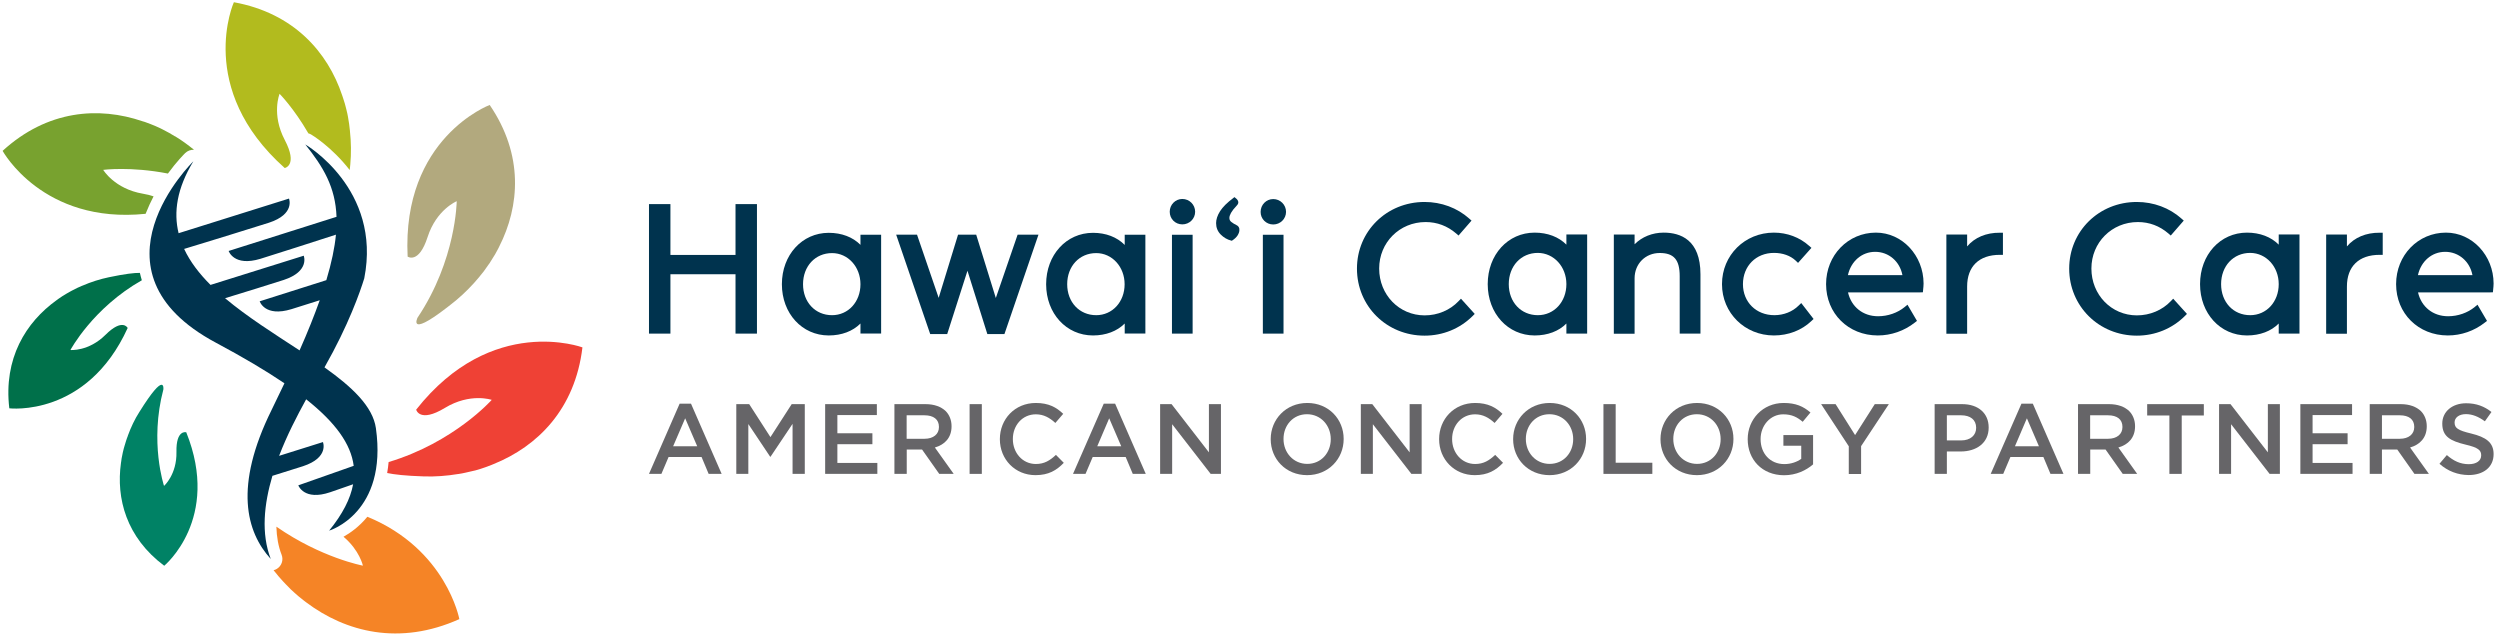 <?xml version="1.0" encoding="UTF-8"?>
<!-- Generator: Adobe Illustrator 28.3.0, SVG Export Plug-In . SVG Version: 6.00 Build 0)  -->
<svg xmlns="http://www.w3.org/2000/svg" xmlns:xlink="http://www.w3.org/1999/xlink" version="1.1" id="Layer_1" x="0px" y="0px" viewBox="0 0 257.71 65.76" style="enable-background:new 0 0 257.71 65.76;" xml:space="preserve">
<style type="text/css">
	.st0{fill:#B2A97E;}
	.st1{fill:#008265;}
	.st2{fill:#78A22F;}
	.st3{fill:#00334E;}
	.st4{fill:#F58426;}
	.st5{fill:#EF4135;}
	.st6{fill:#B2BB1E;}
	.st7{fill:#00704A;}
	.st8{fill:#666568;}
</style>
<g>
	<g>
		<path class="st0" d="M49.43,28.52c0,0,0.01-0.01,0.01-0.02c0.14-0.17,0.29-0.35,0.43-0.53c0.15-0.2,0.29-0.4,0.43-0.61    c0.06-0.08,0.12-0.16,0.18-0.25c0.19-0.29,0.37-0.59,0.56-0.9c0.1-0.18,0.2-0.37,0.3-0.55c0.03-0.07,0.07-0.15,0.11-0.22    c2.14-4.2,2.54-9.47-0.97-14.62c0,0-9.06,3.39-8.46,15.63c0,0,1.15,0.81,2.06-2.02c0.91-2.83,3-3.69,3-3.69s-0.05,6.06-4.04,12.01    c0,0-1.18,2.39,3.96-1.78C47.86,30.25,48.68,29.43,49.43,28.52z"></path>
		<path class="st1" d="M13.18,44.91c0,0,0,0.01,0,0.02c-0.07,0.16-0.12,0.33-0.18,0.5c-0.06,0.18-0.12,0.37-0.17,0.56    c-0.02,0.08-0.05,0.16-0.07,0.24c-0.07,0.27-0.13,0.53-0.18,0.81c-0.04,0.16-0.06,0.32-0.08,0.49c-0.01,0.07-0.02,0.13-0.03,0.19    c-0.51,3.66,0.55,7.68,4.46,10.6c0,0,5.86-4.83,2.27-13.76c0,0-1.06-0.31-1.01,2.03c0.05,2.33-1.28,3.5-1.28,3.5    s-1.51-4.5-0.07-9.94c0,0,0.26-2.07-2.48,2.33C13.89,43.21,13.5,44.04,13.18,44.91z"></path>
		<path class="st2" d="M15.83,20.24c-0.3-0.1-0.65-0.2-1.09-0.27c-2.94-0.5-4.1-2.46-4.1-2.46s2.82-0.37,6.67,0.38    c0.91-1.25,1.7-2.03,1.78-2.11c0.25-0.24,0.58-0.36,0.91-0.34c-0.61-0.49-1.25-0.97-1.95-1.39c0,0,0,0-0.02,0    c-0.2-0.12-0.39-0.24-0.59-0.35c-0.22-0.12-0.44-0.24-0.66-0.35c-0.1-0.05-0.18-0.1-0.28-0.14c-0.32-0.15-0.64-0.29-0.98-0.42    c-0.2-0.08-0.39-0.15-0.59-0.22c-0.08-0.02-0.16-0.05-0.24-0.07c-4.48-1.53-9.79-1.18-14.42,3.05c0,0,4.14,7.58,14.74,6.49    C15.26,21.4,15.54,20.8,15.83,20.24z"></path>
		<path class="st3" d="M38.75,44.14c-0.32-2.26-2.49-4.27-5.3-6.27c2.48-4.35,3.69-7.84,4.1-9.18c1.82-9.22-6.08-13.8-6.08-13.8    c1.85,2.31,3.11,4.39,3.22,7.46l-11.12,3.52c0,0,0.53,1.64,3.27,0.81c1.82-0.56,5.52-1.76,7.79-2.49    c-0.13,1.36-0.45,2.89-0.99,4.69l-6.87,2.18c0,0,0.52,1.65,3.27,0.81c0.74-0.23,1.79-0.56,2.92-0.92    c-0.55,1.54-1.23,3.26-2.08,5.17c-2.58-1.69-5.37-3.44-7.68-5.38c2.13-0.65,4.64-1.43,6.04-1.88c2.72-0.89,2.07-2.5,2.07-2.5    l-9.61,3.01c-1.15-1.15-2.1-2.38-2.72-3.71c2.04-0.62,6.65-2.03,8.74-2.7c2.73-0.89,2.07-2.49,2.07-2.49l-11.38,3.57    c-0.53-2.17-0.18-4.61,1.52-7.41c0,0-11.57,11.28,2.33,18.7c2.77,1.48,5.11,2.86,7.06,4.18c-0.42,0.88-0.85,1.78-1.32,2.74    c-3.91,7.9-2.62,12.59-0.09,15.37c-1.01-2.62-0.7-5.63,0.17-8.57c1.22-0.38,2.37-0.74,3.15-0.99c2.72-0.89,2.06-2.49,2.06-2.49    l-4.52,1.42c0.81-2.11,1.84-4.1,2.79-5.83c3,2.38,4.61,4.59,4.9,6.86l-5.71,2.01c0,0,0.58,1.63,3.29,0.71    c0.61-0.21,1.45-0.5,2.36-0.82c-0.28,1.52-1.1,3.09-2.47,4.78C33.95,54.7,39.98,52.88,38.75,44.14z"></path>
		<path class="st4" d="M37.87,53.27c-0.84,1.02-1.76,1.67-2.46,2.06c1.66,1.4,2,2.98,2,2.98s-4.29-0.8-8.92-4.02    c0.03,1.06,0.2,2.03,0.54,2.9c0.21,0.54,0,1.15-0.49,1.45c-0.11,0.07-0.22,0.11-0.34,0.14c0.15,0.19,0.3,0.38,0.46,0.56    c0,0,0.01,0.01,0.01,0.02c0.16,0.19,0.32,0.37,0.49,0.55c0.18,0.19,0.36,0.39,0.56,0.58c0.08,0.08,0.15,0.16,0.23,0.24    c0.27,0.26,0.56,0.51,0.86,0.77c0.18,0.14,0.35,0.28,0.54,0.43c0.07,0.05,0.13,0.1,0.21,0.16c4.08,3.07,9.63,4.5,15.79,1.73    C47.35,63.82,46.01,56.61,37.87,53.27z"></path>
		<path class="st5" d="M42.9,42.23c0,0,0.35,1.4,2.96-0.18c2.62-1.59,4.83-0.83,4.83-0.83s-3.89,4.39-10.63,6.41    c-0.04,0.39-0.08,0.77-0.15,1.13c0.7,0.15,1.88,0.29,3.79,0.35c1.15,0.04,2.35-0.05,3.55-0.25c0,0,0.01,0,0.02,0    c0.23-0.03,0.46-0.08,0.69-0.13c0.25-0.05,0.5-0.11,0.74-0.17c0.1-0.02,0.2-0.04,0.31-0.07c0.35-0.09,0.69-0.21,1.04-0.33    c0.2-0.07,0.41-0.15,0.61-0.23c0.08-0.04,0.16-0.07,0.24-0.1c4.5-1.82,8.38-5.64,9.14-12.02C60.05,35.82,50.71,32.32,42.9,42.23z"></path>
		<path class="st6" d="M29.35,17.32c0,0,1.39-0.25,0-2.9c-1.39-2.65-0.53-4.75-0.53-4.75s1.46,1.47,2.97,4.08    c0.1,0.03,0.2,0.06,0.29,0.12c0.04,0.02,2.1,1.25,3.97,3.66c0.02-0.19,0.04-0.38,0.06-0.58c0.1-1.12,0.09-2.29-0.04-3.47    c0-0.01,0-0.02,0-0.02c-0.02-0.22-0.05-0.45-0.08-0.68c-0.04-0.24-0.08-0.49-0.12-0.74c-0.02-0.1-0.04-0.2-0.06-0.31    c-0.07-0.34-0.17-0.69-0.26-1.04c-0.06-0.2-0.12-0.4-0.19-0.6c-0.03-0.08-0.05-0.16-0.08-0.24c-1.5-4.49-5.01-8.5-11.17-9.62    C24.1,0.23,20.14,9.12,29.35,17.32z"></path>
		<path class="st7" d="M10.88,34.51c-1.75,1.74-3.62,1.57-3.62,1.57s2.3-4.32,7.36-7.19c-0.08-0.25-0.14-0.51-0.2-0.76    c-0.56-0.01-1.53,0.1-3.2,0.45c-0.91,0.19-1.83,0.48-2.73,0.87c0,0,0,0-0.01,0c-0.17,0.08-0.34,0.14-0.52,0.23    c-0.19,0.09-0.37,0.18-0.55,0.28C7.34,30,7.27,30.03,7.19,30.08c-0.25,0.14-0.51,0.29-0.76,0.45C6.29,30.62,6.15,30.72,6,30.82    c-0.05,0.04-0.11,0.08-0.16,0.12c-3.18,2.28-5.49,6.01-4.88,11.15c0,0,7.98,0.97,12.2-8.28C13.16,33.8,12.63,32.77,10.88,34.51z"></path>
	</g>
	<g>
		<g>
			<polygon class="st3" points="75.82,26.28 69.11,26.28 69.11,21.04 66.9,21.04 66.9,34.39 69.11,34.39 69.11,28.27 75.82,28.27      75.82,34.39 78.03,34.39 78.03,21.04 75.82,21.04    "></polygon>
			<path class="st3" d="M88.7,25.24C87.91,24.44,86.76,24,85.43,24c-2.75,0-4.83,2.28-4.83,5.3c0,3.01,2.08,5.28,4.83,5.28     c1.34,0,2.48-0.44,3.27-1.23v1.03h2.13V24.2H88.7V25.24z M85.77,32.49c-1.73,0-2.99-1.34-2.99-3.19c0-1.86,1.26-3.21,2.99-3.21     c1.64,0,2.93,1.41,2.93,3.21C88.7,31.12,87.44,32.49,85.77,32.49z"></path>
			<path class="st3" d="M102.66,30.7c0,0,0,0.01-0.01,0.01l-2.02-6.52h-1.87l-2,6.52c0,0,0-0.01,0-0.01l-2.23-6.51h-2.15l3.51,10.25     h0.93h0.06h0.76l2.09-6.53l2.05,6.53h0.78h0.11h0.87l3.51-10.25h-2.15L102.66,30.7z"></path>
			<path class="st3" d="M115.93,25.24C115.14,24.44,114,24,112.67,24c-2.75,0-4.83,2.28-4.83,5.3c0,3.01,2.08,5.28,4.83,5.28     c1.34,0,2.48-0.44,3.27-1.23v1.03h2.13V24.2h-2.13V25.24z M113,32.49c-1.73,0-2.99-1.34-2.99-3.19c0-1.86,1.26-3.21,2.99-3.21     c1.64,0,2.93,1.41,2.93,3.21C115.93,31.12,114.67,32.49,113,32.49z"></path>
			<rect x="120.81" y="24.2" class="st3" width="2.13" height="10.19"></rect>
			<path class="st3" d="M121.88,20.51c-0.72,0-1.3,0.59-1.3,1.32c0,0.73,0.57,1.3,1.3,1.3c0.73,0,1.32-0.58,1.32-1.3     C123.2,21.1,122.61,20.51,121.88,20.51z"></path>
			<rect x="130.18" y="24.2" class="st3" width="2.13" height="10.19"></rect>
			<path class="st3" d="M131.25,23.14c0.73,0,1.32-0.58,1.32-1.3c0-0.73-0.59-1.32-1.32-1.32c-0.72,0-1.3,0.59-1.3,1.32     C129.94,22.56,130.52,23.14,131.25,23.14z"></path>
			<path class="st3" d="M127.45,23.2c-0.18-0.08-0.35-0.19-0.52-0.32c-0.14-0.11-0.2-0.24-0.2-0.42c0-0.15,0.06-0.32,0.17-0.52     c0.12-0.21,0.32-0.47,0.59-0.75c0.11-0.11,0.16-0.22,0.16-0.33c0-0.16-0.1-0.31-0.3-0.46l-0.1-0.08l-0.1,0.08     c-0.64,0.48-1.11,0.94-1.38,1.37c-0.28,0.44-0.41,0.86-0.41,1.23c0,0.46,0.16,0.86,0.48,1.18c0.31,0.31,0.67,0.52,1.07,0.62     l0.07,0.02l0.06-0.04c0.24-0.16,0.42-0.33,0.54-0.52c0.12-0.2,0.18-0.37,0.18-0.54C127.78,23.47,127.66,23.29,127.45,23.2z"></path>
		</g>
		<g>
			<g>
				<path class="st3" d="M150.36,31.04c-0.88,0.93-2.15,1.47-3.5,1.47c-2.63,0-4.69-2.12-4.69-4.83c0-2.68,2.1-4.79,4.79-4.79      c1.18,0,2.24,0.4,3.15,1.18l0.24,0.21l1.34-1.54l-0.24-0.21c-1.23-1.1-2.87-1.71-4.6-1.71c-3.91,0-6.97,3.02-6.97,6.87      c0,3.87,3.06,6.91,6.97,6.91c1.89,0,3.64-0.72,4.95-2.02l0.22-0.22l-1.42-1.57L150.36,31.04z"></path>
				<path class="st3" d="M161.47,25.22c-0.79-0.8-1.94-1.24-3.27-1.24c-2.76,0-4.84,2.28-4.84,5.31c0,3.02,2.08,5.29,4.84,5.29      c1.34,0,2.49-0.44,3.27-1.23v1.04h2.14V24.17h-2.14V25.22z M161.47,29.29c0,1.82-1.26,3.2-2.94,3.2c-1.74,0-3-1.34-3-3.2      c0-1.86,1.26-3.22,3-3.22C160.18,26.08,161.47,27.49,161.47,29.29z"></path>
				<path class="st3" d="M171.5,23.98c-1.18,0-2.24,0.44-3,1.2v-1h-2.14v10.22h2.14v-5.71c0-1.49,1.11-2.61,2.59-2.61      c1.46,0,2.06,0.69,2.06,2.39v5.92h2.14v-6.12C175.29,24.72,173.23,23.98,171.5,23.98z"></path>
				<path class="st3" d="M185.41,31.5c-0.63,0.63-1.54,0.99-2.5,0.99c-1.87,0-3.24-1.34-3.24-3.2c0-1.86,1.34-3.22,3.2-3.22      c0.89,0,1.69,0.28,2.24,0.8l0.24,0.23l1.38-1.55l-0.24-0.21c-0.98-0.88-2.27-1.36-3.63-1.36c-3,0-5.35,2.33-5.35,5.31      c0,2.97,2.35,5.29,5.35,5.29c1.49,0,2.87-0.53,3.88-1.5l0.21-0.2l-1.27-1.64L185.41,31.5z"></path>
				<path class="st3" d="M193.38,23.98c-2.88,0-5.14,2.33-5.14,5.31c0,3.02,2.29,5.29,5.33,5.29c1.38,0,2.73-0.47,3.82-1.33      l0.22-0.17l-0.98-1.67l-0.29,0.24c-0.73,0.6-1.73,0.95-2.74,0.95c-1.56,0-2.76-0.97-3.1-2.46h7.42l0.3-0.01l0.03-0.33      c0.01-0.1,0.04-0.34,0.04-0.58C198.28,26.33,196.08,23.98,193.38,23.98z M193.3,25.96c1.4,0,2.54,0.99,2.81,2.4h-5.62      C190.81,26.93,191.92,25.96,193.3,25.96z"></path>
				<path class="st3" d="M202.78,25.4v-1.22h-2.14v10.22h2.14v-4.86c0-2.08,1.23-3.27,3.37-3.27h0.32v-2.28h-0.32      C204.74,23.98,203.56,24.48,202.78,25.4z"></path>
				<path class="st3" d="M223.78,31.04c-0.88,0.93-2.15,1.47-3.5,1.47c-2.63,0-4.69-2.12-4.69-4.83c0-2.68,2.1-4.79,4.79-4.79      c1.18,0,2.24,0.4,3.15,1.18l0.24,0.21l1.34-1.54l-0.24-0.21c-1.23-1.1-2.87-1.71-4.6-1.71c-3.91,0-6.97,3.02-6.97,6.87      c0,3.87,3.06,6.91,6.97,6.91c1.89,0,3.64-0.72,4.95-2.02l0.22-0.22l-1.42-1.57L223.78,31.04z"></path>
				<path class="st3" d="M234.9,25.22c-0.79-0.8-1.94-1.24-3.27-1.24c-2.76,0-4.84,2.28-4.84,5.31c0,3.02,2.08,5.29,4.84,5.29      c1.34,0,2.49-0.44,3.27-1.23v1.04h2.14V24.17h-2.14V25.22z M234.9,29.29c0,1.82-1.26,3.2-2.94,3.2c-1.74,0-3-1.34-3-3.2      c0-1.86,1.26-3.22,3-3.22C233.61,26.08,234.9,27.49,234.9,29.29z"></path>
				<path class="st3" d="M241.93,25.4v-1.22h-2.14v10.22h2.14v-4.86c0-2.08,1.23-3.27,3.37-3.27h0.32v-2.28h-0.32      C243.89,23.98,242.71,24.48,241.93,25.4z"></path>
				<path class="st3" d="M252.14,23.98c-2.88,0-5.14,2.33-5.14,5.31c0,3.02,2.29,5.29,5.33,5.29c1.38,0,2.73-0.47,3.82-1.33      l0.22-0.17l-0.98-1.67l-0.29,0.24c-0.73,0.6-1.73,0.95-2.74,0.95c-1.56,0-2.76-0.97-3.1-2.46h7.42l0.3-0.01l0.03-0.33      c0.01-0.1,0.04-0.34,0.04-0.58C257.04,26.33,254.84,23.98,252.14,23.98z M252.06,25.96c1.4,0,2.54,0.99,2.81,2.4h-5.62      C249.57,26.93,250.68,25.96,252.06,25.96z"></path>
			</g>
			<g>
				<path class="st8" d="M70.06,41.61h1.17l3.16,7.24h-1.34l-0.73-1.74h-3.4l-0.74,1.74H66.9L70.06,41.61z M71.87,46l-1.24-2.88      L69.39,46H71.87z"></path>
				<path class="st8" d="M75.88,41.66h1.35l2.19,3.4l2.19-3.4h1.35v7.19h-1.26v-5.16l-2.27,3.39h-0.04l-2.25-3.37v5.14h-1.24V41.66z      "></path>
				<path class="st8" d="M85.06,41.66h5.33v1.13h-4.07v1.87h3.61v1.13h-3.61v1.93h4.12v1.13h-5.38V41.66z"></path>
				<path class="st8" d="M92.2,41.66h3.21c0.9,0,1.61,0.27,2.08,0.72c0.38,0.39,0.6,0.93,0.6,1.55v0.02c0,1.18-0.71,1.89-1.72,2.18      l1.94,2.72h-1.49l-1.77-2.51h-1.58v2.51H92.2V41.66z M95.31,45.23c0.9,0,1.48-0.47,1.48-1.2V44c0-0.77-0.56-1.19-1.49-1.19      h-1.84v2.42H95.31z"></path>
				<path class="st8" d="M99.95,41.66h1.26v7.19h-1.26V41.66z"></path>
				<path class="st8" d="M103.07,45.28v-0.02c0-2.04,1.53-3.72,3.71-3.72c1.33,0,2.13,0.46,2.82,1.12l-0.81,0.94      c-0.58-0.53-1.19-0.89-2.01-0.89c-1.38,0-2.37,1.13-2.37,2.54v0.02c0,1.41,1,2.56,2.37,2.56c0.88,0,1.45-0.36,2.07-0.94      l0.81,0.82c-0.75,0.78-1.57,1.27-2.92,1.27C104.63,48.98,103.07,47.34,103.07,45.28z"></path>
				<path class="st8" d="M113.78,41.61h1.17l3.16,7.24h-1.34l-0.73-1.74h-3.4l-0.74,1.74h-1.29L113.78,41.61z M115.58,46l-1.24-2.88      L113.11,46H115.58z"></path>
				<path class="st8" d="M119.6,41.66h1.17l3.85,4.97v-4.97h1.24v7.19h-1.06l-3.97-5.12v5.12h-1.24V41.66z"></path>
				<path class="st8" d="M130.99,45.28v-0.02c0-2.02,1.56-3.72,3.77-3.72c2.21,0,3.75,1.68,3.75,3.7v0.02      c0,2.03-1.56,3.72-3.77,3.72C132.53,48.98,130.99,47.3,130.99,45.28z M137.18,45.28v-0.02c0-1.4-1.02-2.56-2.45-2.56      c-1.43,0-2.42,1.14-2.42,2.54v0.02c0,1.4,1.02,2.56,2.45,2.56C136.19,47.82,137.18,46.67,137.18,45.28z"></path>
				<path class="st8" d="M140.29,41.66h1.17l3.85,4.97v-4.97h1.24v7.19h-1.06l-3.97-5.12v5.12h-1.24V41.66z"></path>
				<path class="st8" d="M148.35,45.28v-0.02c0-2.04,1.53-3.72,3.71-3.72c1.33,0,2.13,0.46,2.82,1.12l-0.81,0.94      c-0.58-0.53-1.19-0.89-2.01-0.89c-1.38,0-2.37,1.13-2.37,2.54v0.02c0,1.41,1,2.56,2.37,2.56c0.88,0,1.45-0.36,2.07-0.94      l0.81,0.82c-0.75,0.78-1.57,1.27-2.92,1.27C149.91,48.98,148.35,47.34,148.35,45.28z"></path>
				<path class="st8" d="M155.98,45.28v-0.02c0-2.02,1.56-3.72,3.77-3.72c2.21,0,3.75,1.68,3.75,3.7v0.02      c0,2.03-1.56,3.72-3.77,3.72C157.52,48.98,155.98,47.3,155.98,45.28z M162.17,45.28v-0.02c0-1.4-1.02-2.56-2.45-2.56      c-1.43,0-2.43,1.14-2.43,2.54v0.02c0,1.4,1.02,2.56,2.45,2.56C161.18,47.82,162.17,46.67,162.17,45.28z"></path>
				<path class="st8" d="M165.29,41.66h1.26v6.04h3.78v1.15h-5.04V41.66z"></path>
				<path class="st8" d="M171.17,45.28v-0.02c0-2.02,1.56-3.72,3.77-3.72c2.21,0,3.75,1.68,3.75,3.7v0.02      c0,2.03-1.56,3.72-3.77,3.72C172.71,48.98,171.17,47.3,171.17,45.28z M177.37,45.28v-0.02c0-1.4-1.02-2.56-2.45-2.56      c-1.43,0-2.43,1.14-2.43,2.54v0.02c0,1.4,1.02,2.56,2.45,2.56C176.37,47.82,177.37,46.67,177.37,45.28z"></path>
				<path class="st8" d="M180.16,45.28v-0.02c0-2.01,1.54-3.72,3.71-3.72c1.25,0,2.02,0.35,2.76,0.98l-0.8,0.96      c-0.56-0.47-1.1-0.77-2.01-0.77c-1.33,0-2.33,1.16-2.33,2.54v0.02c0,1.48,0.98,2.57,2.45,2.57c0.68,0,1.3-0.22,1.74-0.54v-1.35      h-1.84v-1.1h3.06v3.02c-0.71,0.61-1.73,1.12-3,1.12C181.64,48.98,180.16,47.37,180.16,45.28z"></path>
				<path class="st8" d="M190.59,46.02l-2.86-4.36h1.49l2.01,3.19l2.03-3.19h1.45l-2.86,4.33v2.87h-1.27V46.02z"></path>
				<path class="st8" d="M199.43,41.66h2.84c1.68,0,2.73,0.96,2.73,2.4v0.02c0,1.61-1.29,2.46-2.88,2.46h-1.43v2.31h-1.26V41.66z       M202.16,45.4c0.96,0,1.55-0.53,1.55-1.29V44.1c0-0.84-0.61-1.29-1.55-1.29h-1.47v2.59H202.16z"></path>
				<path class="st8" d="M208.38,41.61h1.17l3.16,7.24h-1.34l-0.73-1.74h-3.4l-0.74,1.74h-1.29L208.38,41.61z M210.18,46l-1.24-2.88      L207.71,46H210.18z"></path>
				<path class="st8" d="M214.2,41.66h3.21c0.9,0,1.61,0.27,2.08,0.72c0.38,0.39,0.6,0.93,0.6,1.55v0.02c0,1.18-0.71,1.89-1.72,2.18      l1.94,2.72h-1.49l-1.77-2.51h-1.58v2.51h-1.26V41.66z M217.31,45.23c0.9,0,1.48-0.47,1.48-1.2V44c0-0.77-0.55-1.19-1.49-1.19      h-1.84v2.42H217.31z"></path>
				<path class="st8" d="M223.62,42.83h-2.28v-1.17h5.84v1.17h-2.28v6.02h-1.27V42.83z"></path>
				<path class="st8" d="M228.76,41.66h1.17l3.85,4.97v-4.97h1.24v7.19h-1.06l-3.97-5.12v5.12h-1.24V41.66z"></path>
				<path class="st8" d="M237.13,41.66h5.33v1.13h-4.07v1.87H242v1.13h-3.61v1.93h4.12v1.13h-5.38V41.66z"></path>
				<path class="st8" d="M244.27,41.66h3.21c0.9,0,1.61,0.27,2.08,0.72c0.38,0.39,0.6,0.93,0.6,1.55v0.02      c0,1.18-0.71,1.89-1.72,2.18l1.94,2.72h-1.49l-1.77-2.51h-1.58v2.51h-1.26V41.66z M247.39,45.23c0.9,0,1.48-0.47,1.48-1.2V44      c0-0.77-0.55-1.19-1.49-1.19h-1.84v2.42H247.39z"></path>
				<path class="st8" d="M251.47,47.81l0.76-0.9c0.69,0.6,1.38,0.94,2.27,0.94c0.78,0,1.27-0.36,1.27-0.9v-0.02      c0-0.51-0.29-0.79-1.62-1.1c-1.53-0.37-2.39-0.82-2.39-2.15v-0.02c0-1.23,1.03-2.09,2.46-2.09c1.05,0,1.88,0.32,2.61,0.9      l-0.68,0.96c-0.65-0.48-1.3-0.74-1.95-0.74c-0.74,0-1.17,0.38-1.17,0.85v0.02c0,0.56,0.33,0.8,1.71,1.13      c1.52,0.37,2.31,0.92,2.31,2.11v0.02c0,1.35-1.06,2.15-2.57,2.15C253.37,48.96,252.34,48.58,251.47,47.81z"></path>
			</g>
		</g>
	</g>
</g>
</svg>
